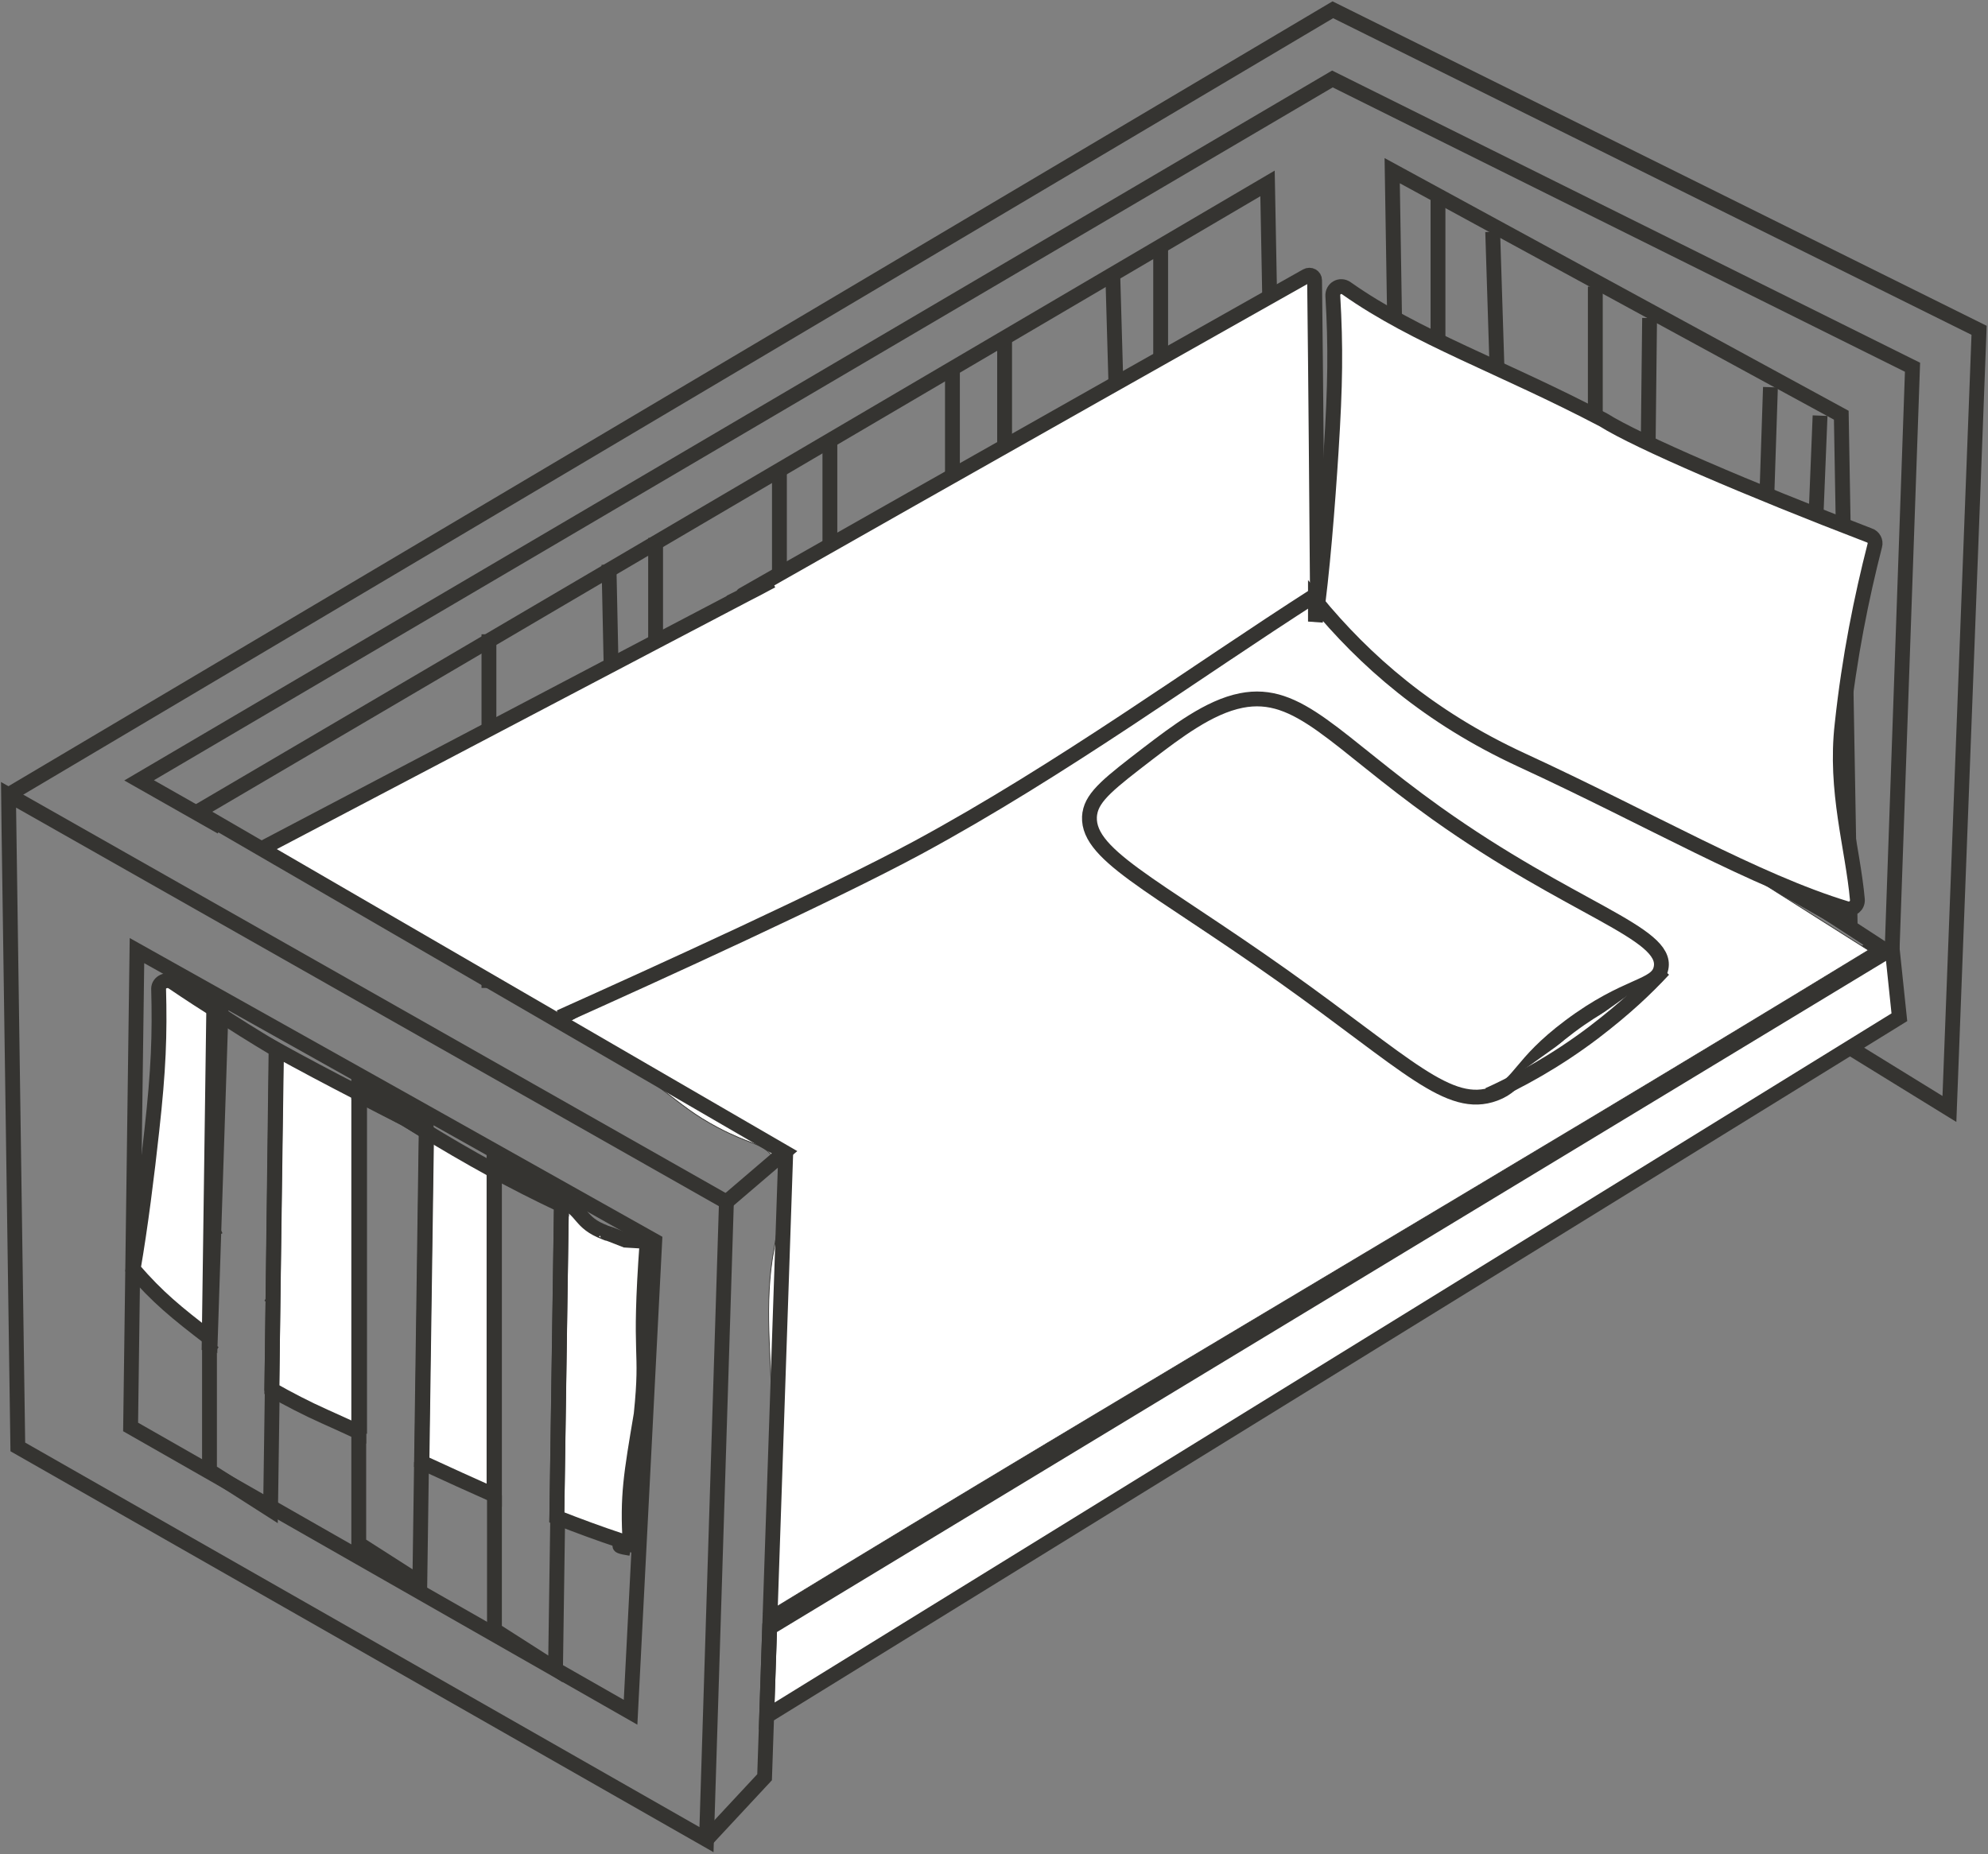 <svg width="536" height="500" viewBox="0 0 536 500" fill="none" xmlns="http://www.w3.org/2000/svg">
<rect x="0" y="0" width="536" height="500" fill="#808080" stroke="none"/>
<g clip-path="url(#clip0_4945_315)">
<mask id="mask0_4945_315" style="mask-type:luminance" maskUnits="userSpaceOnUse" x="0" y="0" width="536" height="500">
<path d="M536 0H0V500H536V0Z" fill="white"/>
</mask>
<g mask="url(#mask0_4945_315)">
<path d="M375.361 46.027L496.442 111.976L498.842 249.599L377.533 180.787L375.361 46.027Z" stroke="#353431" stroke-width="4" stroke-miterlimit="10"/>
<path d="M510.161 255.782L515.649 99.038L359.24 21.296L37.502 210.442L59.683 223.036" stroke="#353431" stroke-width="4" stroke-miterlimit="10"/>
<path d="M312.934 66.178V179.872" stroke="#353431" stroke-width="4" stroke-miterlimit="10"/>
<path d="M300.013 73.62L303.215 185.482" stroke="#353431" stroke-width="4" stroke-miterlimit="10"/>
<path d="M256.795 98.695V212.503" stroke="#353431" stroke-width="4" stroke-miterlimit="10"/>
<path d="M270.859 90.565V204.374" stroke="#353431" stroke-width="4" stroke-miterlimit="10"/>
<path d="M210.146 125.716V238.15" stroke="#353431" stroke-width="4" stroke-miterlimit="10"/>
<path d="M223.752 118.388V232.425" stroke="#353431" stroke-width="4" stroke-miterlimit="10"/>
<path d="M176.761 145.065V259.217" stroke="#353431" stroke-width="4" stroke-miterlimit="10"/>
<path d="M164.185 152.279L166.585 265.171" stroke="#353431" stroke-width="4" stroke-miterlimit="10"/>
<path d="M131.827 171.055V266.43" stroke="#353431" stroke-width="4" stroke-miterlimit="10"/>
<path d="M387.708 52.21V186.627" stroke="#353431" stroke-width="4" stroke-miterlimit="10"/>
<path d="M402.457 62.514L406.687 196.703" stroke="#353431" stroke-width="4" stroke-miterlimit="10"/>
<path d="M430.126 77.284V210.671" stroke="#353431" stroke-width="4" stroke-miterlimit="10"/>
<path d="M444.76 85.757L443.274 218.8" stroke="#353431" stroke-width="4" stroke-miterlimit="10"/>
<path d="M477.346 104.419L473.002 235.402" stroke="#353431" stroke-width="4" stroke-miterlimit="10"/>
<path d="M490.724 112.091L485.464 242.157" stroke="#353431" stroke-width="4" stroke-miterlimit="10"/>
<path d="M74.889 230.364C73.632 231.051 74.203 230.707 72.946 231.394L74.889 230.364Z" fill="white"/>
<path d="M74.889 230.364C73.632 231.051 74.203 230.707 72.946 231.394" stroke="#353431" stroke-width="4" stroke-miterlimit="10"/>
<path d="M150.349 398.786L172.53 412.984" stroke="#353431" stroke-width="4" stroke-miterlimit="10"/>
<path d="M113.192 375.085L132.743 387.681" stroke="#353431" stroke-width="4" stroke-miterlimit="10"/>
<path d="M72.374 349.095L97.756 365.239" stroke="#353431" stroke-width="4" stroke-miterlimit="10"/>
<path d="M59.111 330.776L50.421 335.013L57.395 339.02" fill="white"/>
<path d="M59.111 330.776L50.421 335.013L57.395 339.02" stroke="#353431" stroke-width="4" stroke-miterlimit="10"/>
<path d="M97.185 307.076L74.318 318.525" stroke="#353431" stroke-width="4" stroke-miterlimit="10"/>
<path d="M114.106 298.718L107.932 301.923" stroke="#353431" stroke-width="4" stroke-miterlimit="10"/>
<path d="M206.718 433.479L209.462 435.196L506.16 254.866L358.44 158.69L151.379 276.505" stroke="#353431" stroke-width="4" stroke-miterlimit="10"/>
<path d="M206.717 462.789L512.103 274.33L510.16 255.782L207.516 438.974L206.717 462.789Z" fill="white" stroke="#353431" stroke-width="4" stroke-miterlimit="10"/>
<path d="M4.803 390.2L190.482 496.107L195.856 324.135L2.288 214.334L4.803 390.2Z" stroke="#353431" stroke-width="4" stroke-miterlimit="10"/>
<path d="M111.704 298.26L36.929 256.355L35.214 384.818L170.014 461.759L176.532 334.669L111.704 298.26Z" stroke="#353431" stroke-width="4" stroke-miterlimit="10"/>
<path d="M42.76 266.43C43.103 279.139 42.76 288.413 40.931 304.9C39.673 316.465 37.844 331.12 35.9 342.225C42.532 349.897 47.448 353.904 56.709 361.003L59.568 273.3C55.223 270.667 50.878 267.804 46.648 264.941C45.047 263.797 42.76 264.827 42.76 266.659" fill="white"/>
<path d="M42.76 266.43C43.103 279.139 42.76 288.413 40.931 304.9C39.673 316.465 37.844 331.12 35.9 342.225C42.532 349.897 47.448 353.904 56.709 361.003L59.568 273.3C55.223 270.667 50.878 267.804 46.648 264.941C45.047 263.797 42.76 264.827 42.76 266.659" stroke="#353431" stroke-width="4" stroke-miterlimit="10"/>
<path d="M170.016 417.564C169.216 417.334 168.415 416.991 167.5 416.762C166.7 416.762 167.043 417.106 170.016 417.564Z" fill="white" stroke="#353431" stroke-width="4" stroke-miterlimit="10"/>
<path d="M74.545 283.032L73.287 374.742C77.747 377.261 82.549 379.78 87.694 382.07C90.781 383.444 93.753 384.818 96.726 386.192V294.825C88.723 290.703 81.405 286.81 74.545 283.032Z" fill="white" stroke="#353431" stroke-width="4" stroke-miterlimit="10"/>
<path d="M168.643 334.44C160.867 331.348 164.983 333.18 163.154 332.379C155.951 329.631 157.552 326.539 151.378 323.677L150.121 409.205C155.951 411.496 161.554 413.557 167.385 415.502C167.842 415.502 168.757 415.732 169.9 416.304C169.099 403.366 170.129 397.755 172.873 381.383C174.816 362.491 172.072 367.758 174.473 334.783L168.643 334.44Z" fill="white" stroke="#353431" stroke-width="4" stroke-miterlimit="10"/>
<path d="M114.906 305.129L113.648 394.32C120.622 397.527 127.14 400.504 133.315 403.252V315.778C125.768 311.656 119.594 307.991 114.906 305.129Z" fill="white" stroke="#353431" stroke-width="4" stroke-miterlimit="10"/>
<path d="M133.313 403.252V439.547L149.778 450.08L150.35 410.465" stroke="#353431" stroke-width="4" stroke-miterlimit="10"/>
<path d="M151.378 324.136L133.199 314.518V315.778C138.573 318.64 144.632 321.846 151.378 324.937V324.136Z" stroke="#353431" stroke-width="4" stroke-miterlimit="10"/>
<path d="M150.121 410.465L151.378 324.937C144.632 321.388 138.573 318.41 133.199 315.778V403.252" stroke="#353431" stroke-width="4" stroke-miterlimit="10"/>
<path d="M96.728 386.535V416.304L113.192 426.838L113.649 394.32" stroke="#353431" stroke-width="4" stroke-miterlimit="10"/>
<path d="M114.907 305.129V300.893L96.728 291.276V295.283C100.729 297.344 104.845 299.519 109.19 301.694C110.677 302.61 112.62 303.755 114.793 305.129H114.907Z" stroke="#353431" stroke-width="4" stroke-miterlimit="10"/>
<path d="M113.762 394.436L115.02 305.243C112.847 303.869 110.904 302.725 109.418 301.809C105.073 299.405 100.957 297.344 96.955 295.283V386.649" stroke="#353431" stroke-width="4" stroke-miterlimit="10"/>
<path d="M57.739 364.895C57.282 364.552 56.939 364.324 56.481 363.979V396.611L72.945 407.144L73.403 375.085" stroke="#353431" stroke-width="4" stroke-miterlimit="10"/>
<path d="M73.288 375.085L74.431 283.032C68.486 279.483 62.998 276.048 57.624 272.498L56.367 364.094" stroke="#353431" stroke-width="4" stroke-miterlimit="10"/>
<path d="M2.288 214.334L359.354 2.633L533.6 89.077L525.597 299.061L498.842 282.574" stroke="#353431" stroke-width="4" stroke-miterlimit="10"/>
<path d="M208.891 433.593C305.846 374.398 406.803 315.434 503.759 256.24L354.667 161.896L151.379 276.62C164.07 283.489 172.989 289.672 178.934 294.138C183.507 297.573 187.052 300.664 193.57 304.099C202.259 308.678 204.774 308.106 207.633 311.083C213.349 317.266 210.147 327.342 208.204 339.707C206.032 354.133 208.204 368.903 208.204 383.559C208.204 398.214 208.318 412.64 209.005 433.593H208.891Z" fill="white" stroke="#353431" stroke-width="0.2" stroke-miterlimit="10"/>
<path d="M293.839 219.257C292.124 230.25 310.303 237.921 345.975 263.224C379.475 287.039 390.68 299.519 403.028 294.939C410.117 292.305 409.431 287.154 423.151 276.849C438.701 265.171 446.818 266.315 447.847 261.049C449.791 251.546 423.723 245.248 387.25 219.257C359.81 199.679 350.206 185.826 334.656 188.917C325.967 190.635 317.163 197.39 309.503 203.229C299.556 210.9 294.525 214.678 293.839 219.373V219.257Z" fill="white" stroke="#353431" stroke-width="4" stroke-miterlimit="10"/>
<path d="M448.534 261.506C443.846 266.545 438.358 271.811 429.669 278.452C419.378 286.237 409.431 291.619 401.313 295.283" fill="white"/>
<path d="M448.534 261.506C443.846 266.545 438.358 271.811 429.669 278.452C419.378 286.237 409.431 291.619 401.313 295.283" stroke="#353431" stroke-width="4" stroke-miterlimit="10"/>
<path d="M150.921 274.33C177.447 262.423 223.752 241.356 247.534 228.532C286.408 207.465 322.194 181.246 354.78 160.408C355.122 160.178 355.122 162.469 355.237 164.3C355.008 134.761 354.78 105.106 354.436 75.567C354.436 74.536 353.293 73.849 352.264 74.422C275.66 117.586 196.654 162.353 196.769 162.469C196.769 162.469 203.286 159.263 207.631 156.858L208.089 156.629C208.089 156.629 174.817 174.032 70.772 228.76" fill="white"/>
<path d="M150.921 274.33C177.447 262.423 223.752 241.356 247.534 228.532C286.408 207.465 322.194 181.246 354.78 160.408C355.122 160.178 355.122 162.469 355.237 164.3C355.008 134.761 354.78 105.106 354.436 75.567C354.436 74.536 353.293 73.849 352.264 74.422C275.66 117.586 196.654 162.353 196.769 162.469C196.769 162.469 203.286 159.263 207.631 156.858L208.089 156.629C208.089 156.629 174.817 174.032 70.772 228.76" stroke="#353431" stroke-width="4" stroke-miterlimit="10"/>
<path d="M354.665 162.011C367.928 178.154 385.193 193.382 410.232 204.946C444.99 220.975 473.345 237.577 497.813 245.019C499.413 245.477 500.9 244.218 500.785 242.615C499.527 228.532 494.611 213.304 496.669 195.329C498.612 177.124 501.928 160.98 505.473 147.126C505.815 145.981 505.13 144.722 503.986 144.378C471.744 132.013 441.559 119.075 432.299 113.236C405.087 98.924 381.992 91.138 363.012 77.742C361.411 76.597 359.239 77.742 359.353 79.803C360.154 93.657 360.039 103.618 358.896 121.708C357.981 136.134 356.494 155.141 354.665 167.621V162.011Z" fill="white" stroke="#353431" stroke-width="4" stroke-miterlimit="10"/>
<path d="M195.856 324.136L211.519 310.739L53.28 218.914L341.746 49.462L342.317 79.803" stroke="#353431" stroke-width="4" stroke-miterlimit="10"/>
<path d="M211.862 310.511L206.145 479.277L190.481 496.107" stroke="#353431" stroke-width="4" stroke-miterlimit="10"/>
</g>
</g>
<defs>
<clipPath id="clip0_4945_315">
<rect width="536" height="500" fill="white"/>
</clipPath>
</defs>
</svg>
